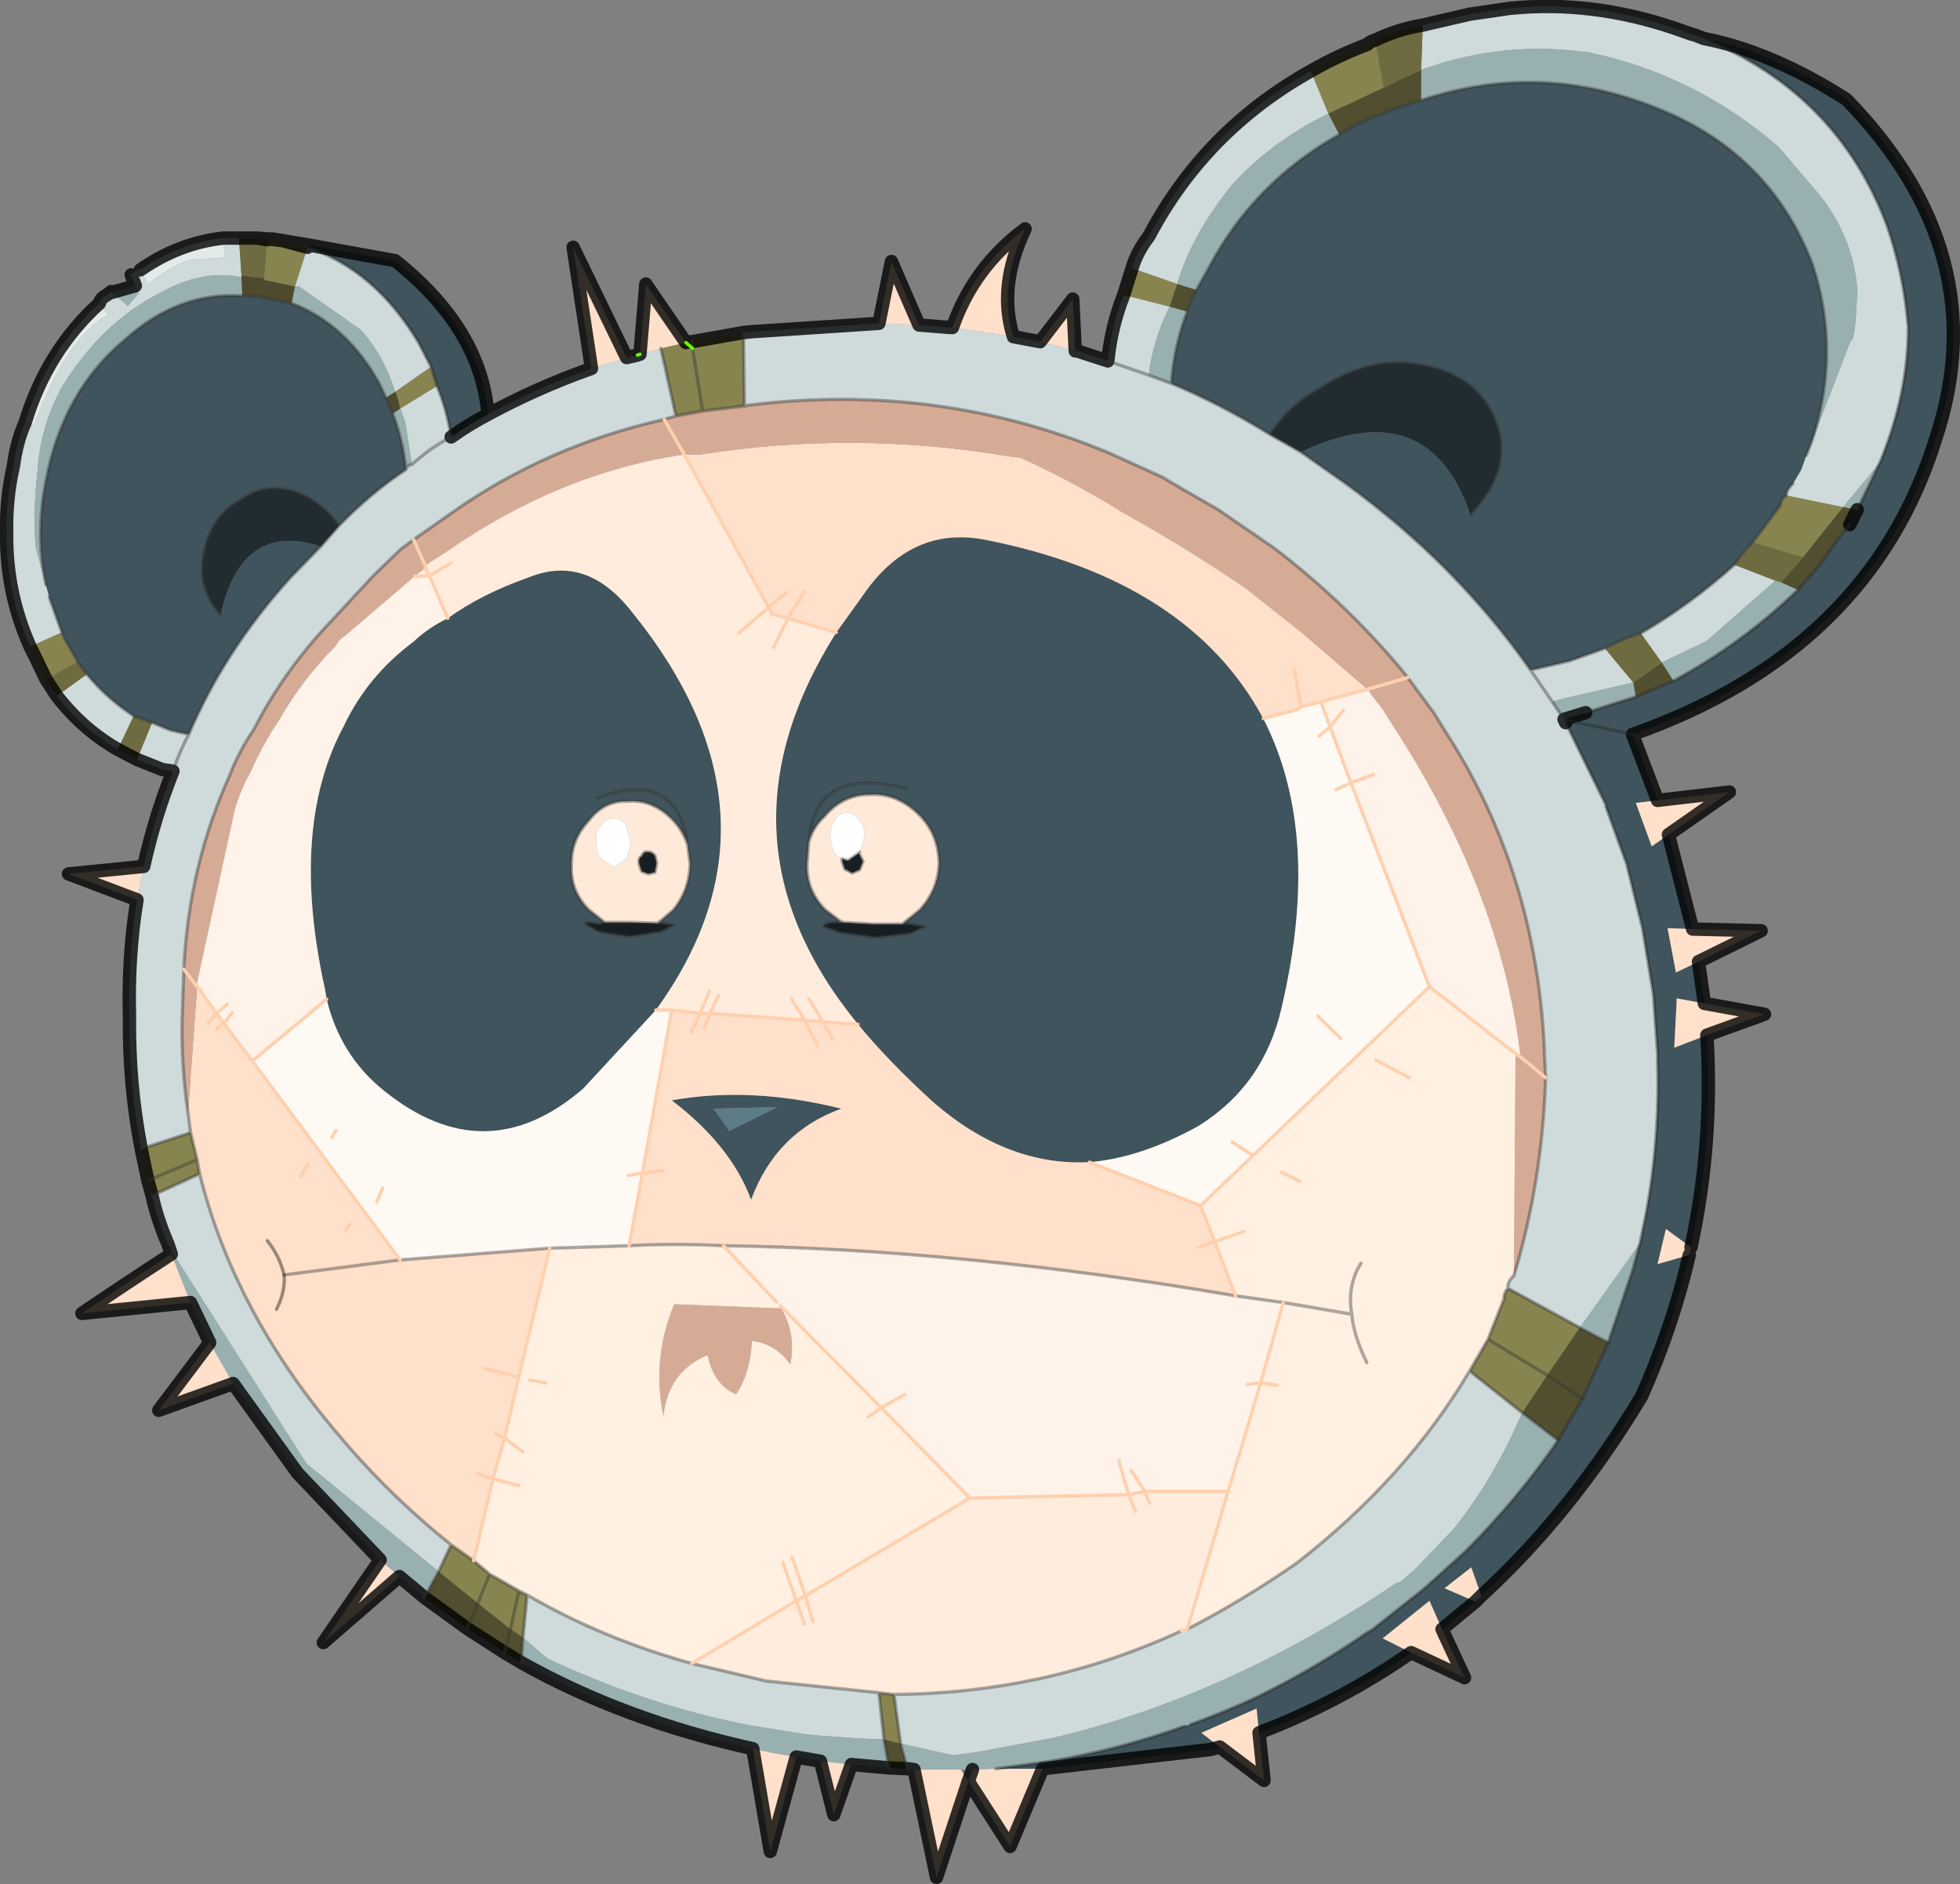 <?xml version="1.0"?>
<svg xmlns="http://www.w3.org/2000/svg" xmlns:xlink="http://www.w3.org/1999/xlink" width="117.3px" height="112.75px"><rect width="100%" height="100%" fill="#808080" stroke="none"/><g transform="matrix(1, 0, 0, 1, -216.3, -143.6)"><use xlink:href="#object-0" width="117.3" height="112.75" transform="matrix(1, 0, 0, 1, 216.3, 143.6)"/></g><defs><g transform="matrix(1, 0, 0, 1, -216.3, -143.6)" id="object-0"><path fill-rule="evenodd" fill="#cfdada" stroke="none" d="M294.75 147.85L295.8 150.4Q292.4 152.05 290 154.7Q287.6 157.7 286.75 160.6L284.05 159.65Q284.35 158.65 285.05 157.75Q288.4 151.4 294.75 147.85M301.45 145.1L304.25 144.45L306.65 144.1Q311.55 143.6 316.55 145.3L317.55 145.65L317.75 145.7L318.25 145.9Q326.3 149.2 329.25 157.15Q330.25 160.05 330.5 163.2Q330.5 167.2 328.8 171.3L326.6 173.95L323.2 173.25Q323.25 172.85 323.6 172.55L324.1 171.7L324.4 170.85L324.7 170.1L327.05 164Q327.35 164.05 327.45 160.85Q327.15 157.6 325.05 155.1L322.75 152.4Q317.8 148.1 311.45 146.75Q306.3 146 301.45 147.75L301.35 147.8L301.45 145.1M286.4 166.55Q289.3 167.75 292.3 169.6L294.15 170.65L296.85 172.55Q303.45 177.35 307.9 183.7L310.25 183.15L312.35 182.4L314.05 184.45L309.9 185.4L309.2 185.6L309.9 186.65L310 186.85L312.4 191.75L312.4 191.85L313.65 195.3L314.6 199.15L315.15 202.5L315.25 203.1L315.5 206.65L315.5 207Q315.65 211.8 314.8 216.3L314.45 218L310.85 223.05L306.55 220.7Q306.5 220.3 306.9 219.95Q308.6 214.3 308.8 208.1L308.75 207.05Q308.4 195.95 302.75 187.3L302.1 186.25L300.55 184.15L300.15 183.65Q296.8 179.65 292.55 176.4L289.2 174.1L287.2 172.95L285.85 172.15L282.65 170.7Q272.45 166.45 261.1 167.85L260.85 167.9L260.8 163.5L261.3 163.45L268.9 162.95L271.3 163.05L273.15 163.2L273.3 163.2L276.95 163.75L278.55 164.05L280.65 164.6L280.75 164.6L282.6 165.2Q282.8 163.15 283.55 161.25L286.3 161.95Q285.3 163.95 285.05 166.05L286.4 166.55M314.5 181.5Q317.5 179.75 320.1 177.4L322.55 178.35L318.45 181.95L315.75 183.25L314.5 181.5M226.35 218.05Q225.7 216.55 225.4 215.15L228.25 213.85Q230.3 222.1 236.5 229.4Q239.55 233.05 243.3 236.05L242.55 237.65L234.65 231.2L226.65 218.6L226.65 218.55L226.35 218.05M224.75 212.35Q224 208.45 224.05 204.45Q223.95 200.8 224.5 197.45L224.9 195.45Q225.55 192.5 226.65 189.75L226 189.65L224.5 189.05L225.4 186.85L226.5 187.3L227.6 187.55Q229.75 182.5 233.7 178.15L235.5 176.3L236.6 175.05Q238.5 173.1 240.6 171.7Q240.7 171.4 240.95 171.4L240.55 168.85L240.25 168.05L242.45 166.7Q243.05 168.1 243.3 169.75Q244.35 169 245.5 168.4Q248.45 166.8 251.7 165.65L253.8 165L254.45 164.85L254.6 164.8L255.85 164.45L256.75 168.5L256.05 168.7Q249 170.3 243.4 174.25L241.05 175.9L240.25 176.5L238.65 178.05L236.05 180.85Q233.25 183.8 231.5 187.25Q230.6 188.55 230.05 190Q227.6 195.4 227.3 201.6L227.2 204.7Q227.15 207.4 227.55 210.2L227.7 211.35L227.5 211.45L227.35 211.5L224.75 212.35M223.35 188.45Q221.25 187.25 219.7 185.25L221.5 183.95Q222.7 185.4 224.3 186.45L223.35 188.45M218.1 182.3Q216.65 179.05 216.7 175.5Q216.65 173.45 217.1 171.5Q217.3 170 217.8 168.9L218.3 169L218.35 169Q220.25 163.85 222.75 162.45L222.25 161.75Q222.3 161.45 222.7 161.25L222.95 161.05L223 161.1L223.95 161.9L224.6 161.15L224.4 160.7L224.15 160.05L224.7 159.75L225.15 160.6Q226.5 159.55 227.65 159.15L229.75 159L229.65 157.85L230.6 157.85L230.75 160.1L230.75 160.2Q228.45 159.7 225.95 161.1Q222.4 162.85 219.95 166.85Q218.7 169.25 218.55 171.75Q218.25 174.45 218.45 176.4L219.05 178.6L219.25 179.35L220 181.45L218.1 182.3M307.9 183.7L309.2 185.6L307.9 183.7M242.1 165.55L239.95 167.05Q239.25 164.85 237.9 163.35L234.2 160.75L233.95 160.75L234.7 158.4Q238.75 159.75 241.35 164.1L242.1 165.55M243.3 169.75Q242.05 170.4 240.95 171.4Q242.05 170.4 243.3 169.75M227.6 187.55Q227.05 188.55 226.65 189.75Q227.05 188.55 227.6 187.55M282.6 165.2L285.05 166.05L282.6 165.2M257.7 243.15L262.15 244.2L268.9 244.9L269.2 247.7L267.85 247.65L265.05 247.45L264.25 247.35L261.15 246.85Q255 245.65 249.05 242.85L247.6 241.6L247.85 239.05Q252.3 241.65 257.7 243.15M269.8 245Q278.9 244.95 287 241.2L287.35 241.1Q290.65 239.4 293.9 237.15Q300.45 232.05 304.25 225.65L307.4 228.15Q305.7 232.1 303.3 235.1L300.95 237.55L300.7 237.75L300.15 238.25L299.85 238.35Q289.75 245.15 279.35 247.6L274.8 248.45L273.35 248.65L270.2 247.95L269.8 245"/><path fill-rule="evenodd" fill="#88844f" stroke="none" d="M295.8 150.4L294.75 147.85Q296.3 146.95 298.15 146.25Q298.25 146.1 298.6 146L299.1 148.85L295.8 150.4M284.05 159.65L286.75 160.6L286.3 161.95L283.55 161.25L284.05 159.65M323.2 173.25L326.6 173.95L324.2 176.95L321.2 176.05L322.85 173.85Q322.9 173.45 323.2 173.25M225.4 215.15L225.15 214.25L224.75 212.35L227.35 211.5L227.5 211.45L227.7 211.35L228.1 213L228.25 213.85L225.4 215.15M219.05 184.25L218.4 182.9L218.1 182.3L220 181.45L220.15 181.8L220.95 183.2L219.05 184.25M232.35 157.9L232.6 157.9L233.2 158L234.7 158.4L233.95 160.75L232.1 160.35L232.1 160.25L232.3 157.95L232.35 157.9L233.2 158L232.35 157.9M257.35 164.1L257.7 164.05L260.8 163.5L260.85 167.9L258.35 168.2L257.75 164.45L257.7 164.05L257.75 164.45L257.35 164.1L257.75 164.45L258.35 168.2L256.75 168.5L255.85 164.45L257.35 164.1M306.55 220.7L310.85 223.05L308.9 225.9L305.35 223.75L304.25 225.65L307.4 228.15L308.9 225.9L305.35 223.75L306.3 221.35Q306.3 220.95 306.55 220.7M240.25 168.05L240.05 167.25L239.95 167.05L242.1 165.55L242.45 166.7L240.25 168.05M268.9 244.9L269.8 245L270.2 247.95L269.2 247.7L268.9 244.9M247.35 238.8L247.85 239.05L247.6 241.6L246.85 241.1L247.35 238.8L246.85 241.1L244.9 239.55L242.55 237.65L243.3 236.05L244.65 237L245.6 237.8L244.9 239.55L245.6 237.8L247.35 238.8M228.1 213L225.15 214.25L228.1 213"/><path fill-rule="evenodd" fill="#99b0b0" stroke="none" d="M286.75 160.6Q287.6 157.7 290 154.7Q292.4 152.05 295.8 150.4L296.45 151.65Q291.3 154.55 288.6 159.7L287.9 160.95L286.75 160.6M301.35 147.8L301.45 147.75Q306.3 146 311.45 146.75Q317.8 148.1 322.75 152.4L325.05 155.1Q327.15 157.6 327.45 160.85Q327.35 164.05 327.05 164L324.7 170.1Q326.5 164.75 324.8 159.5Q322.1 152.3 314.45 149.7Q307.95 147.4 301.35 149.6L301.35 147.8M326.6 173.95L328.8 171.3L327.45 174.1L326.6 173.95M287.35 162.25Q286.55 164.35 286.4 166.55L285.05 166.05Q285.3 163.95 286.3 161.95L287.35 162.25M271 249.5L270.6 249.45L270.2 247.95L273.35 248.65L274.8 248.45L279.35 247.6Q289.75 245.15 299.85 238.35L300.15 238.25L300.7 237.75L300.95 237.55L303.3 235.1Q305.7 232.1 307.4 228.15L309.55 229.8Q307.15 233.3 304 236.45L301.95 238.3L301.5 238.7L298.4 241.15L298.2 241.25Q294.95 243.5 291.45 245.2Q289.5 246.1 287.55 246.8L287.2 246.9Q283.2 248.35 278.9 249.05L275.9 249.45L274.5 249.5L273.8 249.5L272.25 249.5L271 249.5M269.5 249.4L267.25 249.2L265.4 249L263.95 248.75L262.5 248.5L261.35 248.25Q253.65 246.55 247.5 243.1L247.6 241.6L249.05 242.85Q255 245.65 261.15 246.85L264.25 247.35L265.05 247.45L267.85 247.65L269.2 247.7L269.5 249.4M241.7 239.2L240.2 237.95L239.05 236.95L234.1 231.75L230.25 226.4L228.85 223.95L227.7 221.55L226.55 218.65L226.35 218.05L226.65 218.55L226.65 218.6L234.65 231.2L242.55 237.65L241.7 239.2M223 161.1L224.4 160.7L224.6 161.15L223.95 161.9L223 161.1M322.9 178.45L323.9 178.9Q320.6 182.1 316.45 184.35L315.75 183.25L318.45 181.95L322.55 178.35L322.9 178.45M310.85 223.05L314.45 218L314 219.65L312.55 223.95L310.85 223.05M309.9 186.65L309.2 185.6L309.9 185.4L314.05 184.45L314.2 185.3L311.2 186.25L309.9 186.65M233.95 160.75L234.2 160.75L237.9 163.35Q239.25 164.85 239.95 167.05L239.4 167.4L238.95 166.45Q236.95 162.95 233.75 161.75L233.95 160.75M230.75 160.2L230.8 161.3Q226.95 161.05 223.75 163.95Q220.05 167.05 219.05 172.35Q218.4 175.55 219.05 178.6L218.45 176.4Q218.25 174.45 218.55 171.75Q218.7 169.25 219.95 166.85Q222.4 162.85 225.95 161.1Q228.45 159.7 230.75 160.2M240.6 171.7Q240.4 169.85 239.8 168.35L240.25 168.05L240.55 168.85L240.95 171.4Q240.7 171.4 240.6 171.7"/><path fill-rule="evenodd" fill="#514f2f" stroke="none" d="M295.8 150.4L299.1 148.85Q300.2 148.3 301.35 147.8L301.35 149.6L299.45 150.2Q299.25 150.2 299.35 150.3Q297.75 150.8 296.45 151.65L295.8 150.4M287.9 160.95Q287.55 161.55 287.35 162.25L286.3 161.95L286.75 160.6L287.9 160.95M270.6 249.45L269.5 249.4L269.2 247.7L270.2 247.95L270.6 249.45M247.5 243.1L246.5 242.5L244.25 241.05L241.7 239.2L242.55 237.65L244.9 239.55L244.25 241.05L244.9 239.55L246.85 241.1L247.6 241.6L247.5 243.1M323.9 178.9L322.9 178.45L324.2 176.95L326.6 173.95L327.45 174.1L327 175Q326.1 176.05 325.35 177.25L323.9 178.9M315.75 183.25L316.45 184.35L314.2 185.3L314.05 184.45L315.75 183.25M246.5 242.5L246.85 241.1L246.5 242.5M312.55 223.95L311 227.3L309.55 229.8L307.4 228.15L308.9 225.9L311 227.3L308.9 225.9L310.85 223.05L312.55 223.95"/><path fill-rule="evenodd" fill="#6f6b40" stroke="none" d="M299.1 148.85L298.6 146Q299.95 145.35 301.45 145.1L301.35 147.8Q300.2 148.3 299.1 148.85M312.35 182.4Q313.35 181.85 314.5 181.5L315.75 183.25L314.05 184.45L312.35 182.4M320.1 177.4Q320.5 176.75 321.2 176.05L324.2 176.95L322.9 178.45L322.55 178.35L320.1 177.4M224.5 189.05L223.35 188.45L224.3 186.45L225.4 186.85L224.5 189.05M219.7 185.25L219.05 184.25L220.95 183.2L221.5 183.95L219.7 185.25M230.6 157.85L231.7 157.85L232.3 157.95L232.1 160.25L230.75 160.1L230.6 157.85"/><path fill-rule="evenodd" fill="#3f545c" stroke="none" d="M324.7 170.1L324.4 170.85L324.1 171.7L323.6 172.55Q323.25 172.85 323.2 173.25Q322.9 173.45 322.85 173.85L321.2 176.05Q320.5 176.75 320.1 177.4Q317.5 179.75 314.5 181.5Q313.35 181.85 312.35 182.4L310.25 183.15L307.9 183.7Q303.45 177.35 296.85 172.55L294.15 170.65Q301.8 167.05 304.3 174.4Q306.75 171.8 305.95 169.2Q305.05 166.3 301.9 165.55Q298.55 164.65 295.2 166.9Q293.5 167.8 292.3 169.6Q289.3 167.75 286.4 166.55Q286.55 164.35 287.35 162.25Q287.55 161.55 287.9 160.95L288.6 159.7Q291.3 154.55 296.45 151.65Q297.75 150.8 299.35 150.3Q299.25 150.2 299.45 150.2L301.35 149.6Q307.95 147.4 314.45 149.7Q322.1 152.3 324.8 159.5Q326.5 164.75 324.7 170.1M328.8 171.3Q330.5 167.2 330.5 163.2Q330.25 160.05 329.25 157.15Q326.3 149.2 318.25 145.9Q322.35 146.7 326.8 149.55Q335.8 158.8 332.15 169.85Q328.2 182.55 314 187.55L315.5 191.5L314.2 191.65L315.15 194.25L316.15 193.55L317.6 199.2L316.1 199.15L316.6 201.8L317.95 201.15L318.3 203.65L316.65 203.35L316.5 206.3L318.45 205.55Q318.85 212 317.5 218.25L316 217.15L315.5 219.25L317.4 218.7Q316.4 223 314.55 227.15Q310.35 234.15 304.95 239.1L304.35 237.4L302.75 238.65L304.6 239.45L302.6 241.1L301.85 239.4L299.05 241.65L300.75 242.5Q296.5 245.45 291.65 247.3L291.5 245.85L288.2 247.3L289.3 248.15L288.75 248.3L278.7 249.45L275.9 249.45L278.9 249.05Q283.2 248.35 287.2 246.9L287.55 246.8Q289.5 246.1 291.45 245.2Q294.95 243.5 298.2 241.25L298.4 241.15L301.5 238.7L301.95 238.3L304 236.45Q307.15 233.3 309.55 229.8L311 227.3L312.55 223.95L314 219.65L314.45 218L314.8 216.3Q315.65 211.8 315.5 207L315.5 206.65L315.25 203.1L315.15 202.5L314.6 199.15L313.65 195.3L312.4 191.85L312.4 191.75L310 186.85L310.05 186.7L309.9 186.65L311.2 186.25L314.2 185.3L316.45 184.35Q320.6 182.1 323.9 178.9L325.35 177.25Q326.1 176.05 327 175L327.45 174.1L328.8 171.3M234.7 158.25L239.95 159.2Q245.1 163.3 245.5 168.4Q244.35 169 243.3 169.75Q243.05 168.1 242.45 166.7L242.1 165.55L241.35 164.1Q238.75 159.75 234.7 158.4L234.7 158.25M291.9 186.6Q295.45 193.5 293 203.9Q291.95 208.55 288 211Q284.55 212.9 281.5 213.15Q276.6 213.4 272.2 209.6Q269.45 207.1 267.65 204.9Q258.55 193.8 266.35 181.45L268 179.15Q270.85 175.05 275.25 175.9Q287.45 178.3 291.9 186.6M314 187.55L310.05 186.7L314 187.55M233.75 161.75Q236.95 162.95 238.95 166.45L239.4 167.4L239.8 168.35Q240.4 169.85 240.6 171.7Q238.5 173.1 236.6 175.05Q235.75 173.95 234.8 173.4Q232.6 172.2 230.8 173.45Q228.9 174.45 228.5 176.7Q228.05 178.75 229.5 180.4Q230.75 174.75 235.5 176.3L233.7 178.15Q229.75 182.5 227.6 187.55L226.5 187.3L225.4 186.85L224.3 186.45Q222.7 185.4 221.5 183.95L220.95 183.2L220.15 181.8L220 181.45L219.25 179.35L219.05 178.6Q218.4 175.55 219.05 172.35Q220.05 167.05 223.75 163.95Q226.95 161.05 230.8 161.3L231.85 161.35L232 161.4L233.75 161.75M243.1 180.6Q245.1 179.15 247.95 178.15Q251.4 176.75 254.1 180.2Q264 192.4 255.55 204.05L251.2 208.75Q245.35 213.8 239.25 208.85Q236.65 206.75 235.85 203.4L235.75 202.8Q233.6 193.1 236.9 187Q238.3 184.05 241.05 182Q241.95 181.15 243.1 180.6M255.85 198.7L256.6 198.05Q257.55 196.9 257.6 195.3L257.45 194.15Q257.15 193.25 256.5 192.6Q255.35 191.45 253.9 191.55Q252.45 191.5 251.55 192.7Q250.45 193.85 250.5 195.45Q250.45 196.95 251.55 198.05L252.5 198.8L252.1 198.9Q251.25 198.7 251.35 198.9L252.1 199.35L253.95 199.65L255.85 199.35L256.65 198.95L255.85 198.85L255.85 198.7M264.7 194L264.6 195.3Q264.55 196.9 265.7 198.05L266.55 198.7L266.5 198.8Q265.6 198.8 265.6 199.05L266.55 199.4L268.7 199.7L270.8 199.45L271.65 199.05L270.75 198.9L270.3 198.9L271.35 198.05Q272.45 196.85 272.5 195.25Q272.45 193.45 271.25 192.3Q269.95 191.05 268.35 191.15Q266.75 191.15 265.65 192.45Q264.95 193.1 264.7 194Q265.05 189.35 270.55 190.8Q265.05 189.35 264.7 194M252.05 191.35Q256.85 189.6 257.45 194.15Q256.85 189.6 252.05 191.35M259.9 211.2L259.9 211.3L262.85 209.85L259 209.95L259.9 211.2M261.25 215.4Q260.05 212.15 256.5 209.45Q261.25 208.6 266.65 209.95Q262.75 211.35 261.25 215.4"/><path fill-rule="evenodd" fill="#212c30" stroke="none" d="M292.3 169.6Q293.5 167.8 295.2 166.9Q298.55 164.65 301.9 165.55Q305.05 166.3 305.95 169.2Q306.75 171.8 304.3 174.4Q301.8 167.05 294.15 170.65L292.3 169.6M235.5 176.3Q230.75 174.75 229.5 180.4Q228.05 178.75 228.5 176.7Q228.9 174.45 230.8 173.45Q232.6 172.2 234.8 173.4Q235.75 173.95 236.6 175.05L235.5 176.3"/><path fill-rule="evenodd" fill="#ffe0ca" stroke="none" d="M315.5 191.5L319.8 191L316.15 193.55L315.15 194.25L314.2 191.65L315.5 191.5M317.6 199.2L321.7 199.3L317.95 201.15L316.6 201.8L316.1 199.15L317.6 199.2M318.3 203.65L321.9 204.3L318.45 205.55L316.5 206.3L316.65 203.35L318.3 203.65M317.5 218.25L317.4 218.7L315.5 219.25L316 217.15L317.5 218.25M304.95 239.1L304.6 239.45L302.75 238.65L304.35 237.4L304.95 239.1M302.6 241.1L303.95 244L300.75 242.5L299.05 241.65L301.85 239.4L302.6 241.1M291.65 247.3L291.95 250.15L289.3 248.15L288.2 247.3L291.5 245.85L291.65 247.3M278.7 249.45L276.75 254.1L274.25 250.2L272.35 255.95L271 249.5L272.25 249.5L273.8 249.5L274.25 250.2L274.5 249.5L275.9 249.45L278.7 249.45M267.25 249.2L266.2 252.2L265.4 249L267.25 249.2M263.95 248.75L262.4 254.4L261.35 248.25L262.5 248.5L263.95 248.75M240.2 237.95L235.65 241.9L239.05 236.95L240.2 237.95M230.25 226.4L225.8 228L228.85 223.95L230.25 226.4M227.7 221.55L221.2 222.2Q223.85 220.4 226.55 218.65L227.7 221.55M224.5 197.45L220.4 195.9L224.9 195.45L224.5 197.45M251.7 165.65L250.6 158.4L253.8 165L251.7 165.65M254.6 164.8L254.95 160.6L257.35 164.1L255.85 164.45L254.6 164.8M268.9 162.95L269.65 159.25L271.3 163.05L268.9 162.95M273.3 163.2Q274.55 159.6 277.65 157.3Q276 160.75 276.95 163.75L273.3 163.2M278.55 164.05L280.5 161.5L280.65 164.6L278.55 164.05M295.35 185.6L294.15 185.9L293.75 183.6L294.15 185.9L294 186.05L291.9 186.6Q287.45 178.3 275.25 175.9Q270.85 175.05 268 179.15L266.35 181.45L263.45 180.6L262.5 180.35L262.3 179.95L257.25 170.8L258.2 170.8Q267.4 169.35 276.65 170.9L277.4 171Q280.5 172.4 283.55 174.3Q287.25 176.35 290.85 178.8L294.2 181.45L298.15 184.85L295.35 185.6M263.35 179.05L262.3 179.95L263.35 179.05M267.65 204.9Q269.45 207.1 272.2 209.6Q276.6 213.4 281.5 213.15L288.15 215.75L289 217.9L288 218.25L289 217.9L290.25 221.15Q273.9 218.35 259.6 218.15Q256.65 218 253.95 218.15L254.75 213.8L256 213.65L254.75 213.8L256.5 204.05L258.2 204.25L258.8 204.25L264.45 204.65L265.55 204.75L267.65 204.9M228.1 202.6L229.25 204.25L229.7 204.85L231.4 207.1L240.25 219L233.3 219.9Q233.05 218.8 232.3 217.85Q233.05 218.8 233.3 219.9L240.25 219L249.2 218.3L247.35 226L246.5 229.65L245.8 232.1L244.65 237L243.3 236.05Q239.55 233.05 236.5 229.4Q230.3 222.1 228.25 213.85L228.1 213L227.7 211.35L227.55 210.2L228.1 202.6M228.75 204.85L229.25 204.25L228.75 204.85M264.45 179L263.45 180.6L264.45 179M261.25 215.4Q262.75 211.35 266.65 209.95Q261.25 208.6 256.5 209.45Q260.05 212.15 261.25 215.4M237 217.2L237.25 216.85L237 217.2M244.9 231.8L245.8 232.1L244.9 231.8M234.3 214L234.75 213.25L234.3 214M229.25 205.2L229.7 204.85L229.25 205.2M232.85 221.95Q233.4 220.85 233.3 219.9Q233.4 220.85 232.85 221.95M246.5 229.65L245.95 229.4L246.5 229.65M247.35 226L245.3 225.5L247.35 226M257.65 205.4L258.2 204.25L257.65 205.4M258.45 205.1L258.8 204.25L258.45 205.1M265.25 206.2L264.45 204.65L265.25 206.2M266.15 205.8L265.55 204.75L266.15 205.8"/><path fill-rule="evenodd" fill="#e3eaea" stroke="none" d="M217.8 168.9Q219.1 164.6 222.25 161.75L222.75 162.45Q220.25 163.85 218.35 169L218.3 169L217.8 168.9M224.7 159.75Q227 158.15 229.65 157.85L229.75 159L227.65 159.15Q226.5 159.55 225.15 160.6L224.7 159.75"/><path fill-rule="evenodd" fill="#d6ab96" stroke="none" d="M260.85 167.9L261.1 167.85Q272.45 166.45 282.65 170.7L285.85 172.15L287.2 172.95L289.2 174.1L292.55 176.4Q296.8 179.65 300.15 183.65L300.55 184.15L302.1 186.25L302.75 187.3Q308.4 195.95 308.75 207.05L308.8 208.1Q308.6 214.3 306.9 219.95L307 206.65L307.3 206.85Q306.15 196.95 299.55 186.85L299.05 186.05L298.35 185.15L298.15 184.85L300.55 184.15L298.15 184.85L294.2 181.45L290.85 178.8Q287.25 176.35 283.55 174.3Q280.5 172.4 277.4 171L276.65 170.9Q267.4 169.35 258.2 170.8L257.25 170.8Q249.8 171.9 243.05 176.6L241.95 177.3L241.75 177.45L241.75 177.6L241.1 178.1L236.95 181.65Q236.55 181.9 236.4 182.25Q234.4 184.25 233 186.7Q232.05 188.1 231.3 189.8Q230.7 190.85 230.35 192.05L228.05 202.6L227.3 201.6Q227.6 195.4 230.05 190Q230.6 188.55 231.5 187.25Q233.25 183.8 236.05 180.85L238.65 178.05L240.25 176.5L241.05 175.9L241.75 177.45L241.05 175.9L243.4 174.25Q249 170.3 256.05 168.7L257.25 170.8L256.05 168.7L256.75 168.5L258.35 168.2L260.85 167.9M308.8 208.1L307.3 206.85L308.8 208.1M227.3 201.6L228.05 202.6L228.1 202.6L227.55 210.2Q227.15 207.4 227.2 204.7L227.3 201.6M256 228.35Q255.3 224.85 256.65 221.65L263.05 221.9Q263.95 223.4 263.6 225.25Q262.7 224 261.3 223.85Q261.2 225.8 260.35 227.05Q259 226.45 258.65 224.7Q256.3 225.65 256 228.35"/><path fill-rule="evenodd" fill="#fff0e1" stroke="none" d="M306.9 219.95Q306.5 220.3 306.55 220.7Q306.3 220.95 306.3 221.35L305.35 223.75L304.25 225.65Q300.45 232.05 293.9 237.15Q290.65 239.4 287.35 241.1L289.8 232.85L291.75 226.35L293.1 221.55L297.2 222.25L293.1 221.55L290.25 221.15L289 217.9L288.15 215.75L291.3 212.75L301.85 202.65L307 206.65L306.9 219.95M269.05 227.85L268.25 228.4L269.05 227.85L263 221.75L262.75 221.5L259.6 218.15Q256.65 218 253.95 218.15L249.2 218.3L247.35 226L246.5 229.65L247.6 230.5L246.5 229.65L245.8 232.1L244.65 237L245.6 237.8L247.35 238.8L247.85 239.05Q252.3 241.65 257.7 243.15L263.95 239.4L264.5 239.1L263.7 236.8L264.5 239.1L274.35 233.25L269.05 227.85M248.95 226.35L248 226.2L248.95 226.35M256 228.35Q256.3 225.65 258.65 224.7Q259 226.45 260.35 227.05Q261.2 225.8 261.3 223.85Q262.7 224 263.6 225.25Q263.95 223.4 263.05 221.9L256.65 221.65Q255.3 224.85 256 228.35M263.95 239.4L263.15 237.1L263.95 239.4M247.35 232.5L245.8 232.1L247.35 232.5M300.65 208.1L298.65 207.05L300.65 208.1M294.1 214.3L293 213.75L294.1 214.3M297.75 219.2Q296.9 220.55 297.2 222.25Q296.9 220.55 297.75 219.2M292.75 226.5L291.75 226.35L292.75 226.5M290.75 217.3L289 217.9L290.75 217.3M298.1 225.15Q297.3 223.5 297.2 222.25Q297.3 223.5 298.1 225.15"/><path fill-rule="evenodd" fill="#fff2e8" stroke="none" d="M298.15 184.85L298.35 185.15L299.05 186.05L299.55 186.85Q306.15 196.95 307.3 206.85L307 206.65L301.85 202.65L297.15 190.45L295.9 187.1L296.7 186.1L295.9 187.1L295.35 185.6L298.15 184.85M298.5 189.95L297.15 190.45L298.5 189.95M228.05 202.6L230.35 192.05Q230.7 190.85 231.3 189.8Q232.05 188.1 233 186.7Q234.4 184.25 236.4 182.25Q236.55 181.9 236.95 181.65L241.1 178.1L241.75 177.6L242 178.05L241.1 178.1L242 178.05L243.1 180.6Q241.95 181.15 241.05 182Q238.3 184.05 236.9 187Q233.6 193.1 235.75 202.8L235.85 203.4L231.4 207.1L229.7 204.85L229.25 204.25L228.1 202.6L228.05 202.6M229.9 203.7L229.25 204.25L229.9 203.7M230.2 204.2L229.7 204.85L230.2 204.2M269.05 227.85L263 221.75L262.75 221.5L259.6 218.15Q273.9 218.35 290.25 221.15L293.1 221.55L291.75 226.35L290.95 226.45L291.75 226.35L289.8 232.85L284.8 232.85L284 231.6L284.8 232.85L283.85 233.05L283.25 231L283.85 233.05L274.35 233.25L269.05 227.85L270.45 227.05L269.05 227.85"/><path fill-rule="evenodd" fill="#fff9f4" stroke="none" d="M294.15 185.9L295.35 185.6L295.9 187.1L297.15 190.45L296.25 190.85L297.15 190.45L301.85 202.65L291.3 212.75L288.15 215.75L281.5 213.15Q284.55 212.9 288 211Q291.95 208.55 293 203.9Q295.45 193.5 291.9 186.6L294 186.05L294.15 185.9M295.25 187.65L295.9 187.1L295.25 187.65M290.05 211.95L291.3 212.75L290.05 211.95M255.55 204.05L256.5 204.05L254.75 213.8L253.9 213.95L254.75 213.8L253.95 218.15L249.2 218.3L240.25 219L231.4 207.1L235.85 203.4Q236.65 206.75 239.25 208.85Q245.35 213.8 251.2 208.75L255.55 204.05M239.2 214.7L238.85 215.55L239.2 214.7M236.4 211.25L236.15 211.7L236.4 211.25M296.55 205.75L295.15 204.4L296.55 205.75"/><path fill-rule="evenodd" fill="#ffecdd" stroke="none" d="M257.25 170.8L262.3 179.95L262.5 180.35L263.45 180.6L266.35 181.45Q258.55 193.8 267.65 204.9L265.55 204.75L264.45 204.65L258.8 204.25L259.3 203.15L258.8 204.25L258.2 204.25L256.5 204.05L255.55 204.05Q264 192.4 254.1 180.2Q251.4 176.75 247.95 178.15Q245.1 179.15 243.1 180.6L242 178.05L243.3 177.3L242 178.05L241.75 177.6L241.75 177.45L241.95 177.3L243.05 176.6Q249.8 171.9 257.25 170.8M258.75 202.9L258.2 204.25L258.75 202.9M262.6 182.35L263.45 180.6L262.6 182.35M263.65 203.35L264.45 204.65L263.65 203.35M264.7 203.35L265.55 204.75L264.7 203.35M260.5 181.5L262.3 179.95L260.5 181.5M264.95 240.65L264.5 239.1L264.95 240.65M264.5 239.1L274.35 233.25L283.85 233.05L284.25 234.05L283.85 233.05L284.8 232.85L289.8 232.85L287.35 241.1L287 241.2Q278.9 244.95 269.8 245L268.9 244.9L262.15 244.2L257.7 243.15L263.95 239.4L264.5 239.1M264.45 240.8L263.95 239.4L264.45 240.8M285.1 233.55L284.8 232.85L285.1 233.55"/><path fill-rule="evenodd" fill="#4d4a2d" stroke="none" d="M239.95 167.05L240.05 167.25L240.25 168.05L239.8 168.35L239.4 167.4L239.95 167.05M233.95 160.75L233.75 161.75L232 161.4L231.85 161.35L230.8 161.3L230.75 160.2L230.75 160.1L232.1 160.25L232.1 160.35L233.95 160.75"/><path fill-rule="evenodd" fill="#161e21" stroke="none" d="M254.7 194.85Q254.85 194.5 255.1 194.6Q255.25 194.55 255.5 194.8L255.6 195.25L255.5 195.8L255.1 195.9L254.7 195.75L254.55 195.3Q254.5 194.9 254.7 194.85M252.5 198.8L254 198.8L255.7 198.85L255.7 198.8L255.85 198.85L256.65 198.95L255.85 199.35L253.95 199.65L252.1 199.35L251.35 198.9Q251.25 198.7 252.1 198.9L252.5 198.8M266.7 195L267.05 195.1L267.7 194.65L267.95 195.15L267.75 195.65L267.3 195.85L266.85 195.6L266.7 195.15L266.7 195M266.5 198.8L266.75 198.8L268.55 198.9L270.3 198.9L270.75 198.9L271.65 199.05L270.8 199.45L268.7 199.7L266.55 199.4L265.6 199.05Q265.6 198.8 266.5 198.8"/><path fill-rule="evenodd" fill="#ffead9" stroke="none" d="M254.7 194.85Q254.5 194.9 254.55 195.3L254.7 195.75L255.1 195.9L255.5 195.8L255.6 195.25L255.5 194.8Q255.25 194.55 255.1 194.6Q254.85 194.5 254.7 194.85M254.05 194L253.75 192.95Q253.4 192.5 253 192.6Q252.55 192.55 252.25 193.05Q251.9 193.35 252 194.1Q251.95 194.6 252.3 195L253.05 195.5L253.8 195L254.05 194M252.5 198.8L251.55 198.05Q250.45 196.95 250.5 195.45Q250.45 193.85 251.55 192.7Q252.45 191.5 253.9 191.55Q255.35 191.45 256.5 192.6Q257.15 193.25 257.45 194.15L257.6 195.3Q257.55 196.9 256.6 198.05L255.85 198.7L255.7 198.8L255.7 198.85L254 198.8L252.5 198.8M266.7 195L266.7 195.15L266.85 195.6L267.3 195.85L267.75 195.65L267.95 195.15L267.7 194.65L267.75 194.6L268.05 193.65Q268 192.9 267.7 192.65Q267.4 192.25 267 192.25Q266.5 192.2 266.25 192.7Q265.95 193.05 266 193.7Q266 194.2 266.3 194.75L266.7 195M266.55 198.7L265.7 198.05Q264.55 196.9 264.6 195.3L264.7 194Q264.95 193.1 265.65 192.45Q266.75 191.15 268.35 191.15Q269.95 191.05 271.25 192.3Q272.45 193.45 272.5 195.25Q272.45 196.85 271.35 198.05L270.3 198.9L268.55 198.9L266.75 198.8L266.55 198.7"/><path fill-rule="evenodd" fill="#ffffff" stroke="none" d="M254.05 194L253.8 195L253.05 195.5L252.3 195Q251.95 194.6 252 194.1Q251.9 193.35 252.25 193.05Q252.55 192.55 253 192.6Q253.4 192.5 253.75 192.95L254.05 194M267.7 194.65L267.05 195.1L266.7 195L266.3 194.75Q266 194.2 266 193.7Q265.95 193.05 266.25 192.7Q266.5 192.2 267 192.25Q267.4 192.25 267.7 192.65Q268 192.9 268.05 193.65L267.75 194.6L267.7 194.65"/><path fill-rule="evenodd" fill="#5e7c88" stroke="none" d="M259.9 211.2L259 209.95L262.85 209.85L259.9 211.3L259.9 211.2"/><path fill="none" stroke="#000000" stroke-opacity="0.8" stroke-width="0.8" stroke-linecap="round" stroke-linejoin="round" d="M294.75 147.85Q288.4 151.4 285.05 157.75Q284.35 158.65 284.05 159.65L283.55 161.25Q282.8 163.15 282.6 165.2L280.75 164.6M298.6 146Q298.25 146.1 298.15 146.25Q296.3 146.95 294.75 147.85M317.55 145.65L316.55 145.3Q311.55 143.6 306.65 144.1L304.25 144.45L301.45 145.1Q299.95 145.35 298.6 146M318.25 145.9L317.75 145.7L317.55 145.65M318.25 145.9Q322.35 146.7 326.8 149.55Q335.8 158.8 332.15 169.85Q328.2 182.55 314 187.55L315.5 191.5L319.8 191L316.15 193.55L317.6 199.2L321.7 199.3L317.95 201.15L318.3 203.65L321.9 204.3L318.45 205.55Q318.85 212 317.5 218.25M317.4 218.7Q316.4 223 314.55 227.15Q310.35 234.15 304.95 239.1L304.6 239.45L302.6 241.1L303.95 244L300.75 242.5Q296.5 245.45 291.65 247.3L291.95 250.15L289.3 248.15L288.75 248.3L278.7 249.45L276.75 254.1L274.25 250.2L272.35 255.95L271 249.5L270.6 249.45L269.5 249.4L267.25 249.2L266.2 252.2L265.4 249L263.95 248.75L262.4 254.4L261.35 248.25Q253.65 246.55 247.5 243.1L246.5 242.5L244.25 241.05L241.7 239.2L240.2 237.95L235.65 241.9L239.05 236.95L234.1 231.75L230.25 226.4L225.8 228L228.85 223.95L227.7 221.55L221.2 222.2Q223.85 220.4 226.55 218.65L226.35 218.05Q225.7 216.55 225.4 215.15L225.15 214.25L224.75 212.35Q224 208.45 224.05 204.45Q223.95 200.8 224.5 197.45L220.4 195.9L224.9 195.45Q225.55 192.5 226.65 189.75L226 189.65L224.5 189.05L223.35 188.45Q221.25 187.25 219.7 185.25L219.05 184.25L218.4 182.9L218.1 182.3Q216.65 179.05 216.7 175.5Q216.65 173.45 217.1 171.5Q217.3 170 217.8 168.9Q219.1 164.6 222.25 161.75Q222.3 161.45 222.7 161.25L222.95 161.05M223 161.1L224.4 160.7L224.15 160.05M224.7 159.75Q227 158.15 229.65 157.85L230.6 157.85L231.7 157.85L232.35 157.9L232.6 157.9L233.2 158L234.7 158.25L239.95 159.2Q245.1 163.3 245.5 168.4Q248.45 166.8 251.7 165.65L250.6 158.4L253.8 165L254.45 164.85M254.6 164.8L254.95 160.6L257.35 164.1L257.7 164.05L260.8 163.5L261.3 163.45L268.9 162.95L269.65 159.25L271.3 163.05L273.15 163.2M273.3 163.2Q274.55 159.6 277.65 157.3Q276 160.75 276.95 163.75L278.55 164.05L280.5 161.5L280.65 164.6M327 175L327.45 174.1M310 186.85L309.9 186.65L311.2 186.25M309.9 186.65L310.05 186.7M234.7 158.4L233.2 158L232.35 157.9L232.3 157.95L231.7 157.85M243.3 169.75Q244.35 169 245.5 168.4M274.5 249.5L274.25 250.2"/><path fill="none" stroke="#333333" stroke-opacity="0.4" stroke-width="0.2" stroke-linecap="round" stroke-linejoin="round" d="M324.7 170.1L324.4 170.85M323.6 172.55Q323.25 172.85 323.2 173.25Q322.9 173.45 322.85 173.85L321.2 176.05Q320.5 176.75 320.1 177.4Q317.5 179.75 314.5 181.5Q313.35 181.85 312.35 182.4L310.25 183.15L307.9 183.7Q303.45 177.35 296.85 172.55L294.15 170.65L292.3 169.6Q289.3 167.75 286.4 166.55Q286.55 164.35 287.35 162.25Q287.55 161.55 287.9 160.95L288.6 159.7Q291.3 154.55 296.45 151.65Q297.75 150.8 299.35 150.3Q299.25 150.2 299.45 150.2L301.35 149.6Q307.95 147.4 314.45 149.7Q322.1 152.3 324.8 159.5Q326.5 164.75 324.7 170.1M292.3 169.6Q293.5 167.8 295.2 166.9Q298.55 164.65 301.9 165.55Q305.05 166.3 305.95 169.2Q306.75 171.8 304.3 174.4M224.15 160.05L224.7 159.75M260.85 167.9L261.1 167.85Q272.45 166.45 282.65 170.7L285.85 172.15L287.2 172.95L289.2 174.1L292.55 176.4Q296.8 179.65 300.15 183.65L300.55 184.15L302.1 186.25L302.75 187.3Q308.4 195.95 308.75 207.05L308.8 208.1Q308.6 214.3 306.9 219.95Q306.5 220.3 306.55 220.7L310.85 223.05L312.55 223.95M309.9 186.65L309.2 185.6L307.9 183.7M233.75 161.75Q236.95 162.95 238.95 166.45L239.4 167.4L239.8 168.35Q240.4 169.85 240.6 171.7Q238.5 173.1 236.6 175.05Q235.75 173.95 234.8 173.4Q232.6 172.2 230.8 173.45Q228.9 174.45 228.5 176.7Q228.05 178.75 229.5 180.4M230.8 161.3L231.85 161.35L232 161.4L233.75 161.75M225.4 186.85L226.5 187.3L227.6 187.55Q229.75 182.5 233.7 178.15L235.5 176.3L236.6 175.05M240.95 171.4Q242.05 170.4 243.3 169.75M240.6 171.7Q240.7 171.4 240.95 171.4M241.05 175.9L240.25 176.5L238.65 178.05L236.05 180.85Q233.25 183.8 231.5 187.25Q230.6 188.55 230.05 190Q227.6 195.4 227.3 201.6L227.2 204.7Q227.15 207.4 227.55 210.2L227.7 211.35L227.5 211.45M256.05 168.7Q249 170.3 243.4 174.25L241.05 175.9M219.05 178.6Q218.4 175.55 219.05 172.35Q220.05 167.05 223.75 163.95Q226.95 161.05 230.8 161.3M220.95 183.2L220.15 181.8L220 181.45L219.25 179.35M221.5 183.95L220.95 183.2M225.4 186.85L224.3 186.45Q222.7 185.4 221.5 183.95M226.65 189.75Q227.05 188.55 227.6 187.55M285.05 166.05L286.4 166.55M285.05 166.05L282.6 165.2M257.75 164.45L257.7 164.05M257.75 164.45L258.35 168.2L260.85 167.9L260.8 163.5M256.05 168.7L256.75 168.5L255.85 164.45M256.75 168.5L258.35 168.2M254.7 194.85Q254.5 194.9 254.55 195.3L254.7 195.75L255.1 195.9L255.5 195.8L255.6 195.25L255.5 194.8Q255.25 194.55 255.1 194.6Q254.85 194.5 254.7 194.85M255.85 198.7L256.6 198.05Q257.55 196.9 257.6 195.3L257.45 194.15Q257.15 193.25 256.5 192.6Q255.35 191.45 253.9 191.55Q252.45 191.5 251.55 192.7Q250.45 193.85 250.5 195.45Q250.45 196.95 251.55 198.05L252.5 198.8L254 198.8L255.7 198.85L255.7 198.8L255.85 198.7M255.85 198.85L256.65 198.95L255.85 199.35L253.95 199.65L252.1 199.35L251.35 198.9Q251.25 198.7 252.1 198.9L252.5 198.8M255.85 198.85L255.7 198.8M267.7 194.65L267.05 195.1L266.7 195L266.7 195.15L266.85 195.6L267.3 195.85L267.75 195.65L267.95 195.15L267.7 194.65L267.75 194.6M266.55 198.7L265.7 198.05Q264.55 196.9 264.6 195.3L264.7 194Q265.05 189.35 270.55 190.8M266.5 198.8L266.75 198.8L266.55 198.7M266.5 198.8Q265.6 198.8 265.6 199.05L266.55 199.4L268.7 199.7L270.8 199.45L271.65 199.05L270.75 198.9L270.3 198.9L268.55 198.9L266.75 198.8M264.7 194Q264.95 193.1 265.65 192.45Q266.75 191.15 268.35 191.15Q269.95 191.05 271.25 192.3Q272.45 193.45 272.5 195.25Q272.45 196.85 271.35 198.05L270.3 198.9M257.45 194.15Q256.85 189.6 252.05 191.35M259.6 218.15Q256.65 218 253.95 218.15L249.2 218.3L240.25 219L233.3 219.9M257.7 243.15L262.15 244.2L268.9 244.9L269.8 245Q278.9 244.95 287 241.2M247.85 239.05L247.35 238.8L246.85 241.1L246.5 242.5M247.6 241.6L247.85 239.05Q252.3 241.65 257.7 243.15M269.2 247.7L268.9 244.9M247.6 241.6L247.5 243.1M270.2 247.95L269.8 245M307.4 228.15L304.25 225.65Q300.45 232.05 293.9 237.15Q290.65 239.4 287.35 241.1M270.2 247.95L270.6 249.45M269.2 247.7L269.5 249.4M227.7 211.35L228.1 213L228.25 213.85Q230.3 222.1 236.5 229.4Q239.55 233.05 243.3 236.05L244.65 237L245.6 237.8L244.9 239.55L244.25 241.05M242.55 237.65L243.3 236.05M242.55 237.65L241.7 239.2M225.4 215.15L228.25 213.85M225.15 214.25L228.1 213M224.75 212.35L227.35 211.5M247.35 238.8L245.6 237.8M308.9 225.9L311 227.3M293.1 221.55L297.2 222.25Q296.9 220.55 297.75 219.2M290.25 221.15L293.1 221.55M305.35 223.75L304.25 225.65M306.55 220.7Q306.3 220.95 306.3 221.35L305.35 223.75L308.9 225.9M307.4 228.15L309.55 229.8M297.2 222.25Q297.3 223.5 298.1 225.15M290.25 221.15Q273.9 218.35 259.6 218.15"/><path fill="none" stroke="#272727" stroke-opacity="0.4" stroke-width="0.2" stroke-linecap="round" stroke-linejoin="round" d="M328.8 171.3Q330.5 167.2 330.5 163.2Q330.25 160.05 329.25 157.15Q326.3 149.2 318.25 145.9M323.9 178.9L325.35 177.25Q326.1 176.05 327 175M316.45 184.35Q320.6 182.1 323.9 178.9M314.45 218L314.8 216.3Q315.65 211.8 315.5 207L315.5 206.65L315.25 203.1L315.15 202.5L314.6 199.15L313.65 195.3L312.4 191.85M312.4 191.75L310 186.85M314.2 185.3L316.45 184.35M314.2 185.3L311.2 186.25M310.05 186.7L314 187.55M327.45 174.1L328.8 171.3M242.45 166.7L242.1 165.55L241.35 164.1Q238.75 159.75 234.7 158.4M243.3 169.75Q243.05 168.1 242.45 166.7M287.2 246.9Q283.2 248.35 278.9 249.05L275.9 249.45M314.45 218L314 219.65L312.55 223.95L311 227.3L309.55 229.8Q307.15 233.3 304 236.45L301.95 238.3L301.5 238.7L298.4 241.15L298.2 241.25Q294.95 243.5 291.45 245.2Q289.5 246.1 287.55 246.8"/><path fill="none" stroke="#66ff00" stroke-width="0.2" stroke-linecap="round" stroke-linejoin="round" d="M254.45 164.85L254.6 164.8M257.35 164.1L257.75 164.45"/><path fill="none" stroke="#ffd0ae" stroke-width="0.2" stroke-linecap="round" stroke-linejoin="round" d="M307.3 206.85L308.8 208.1M298.15 184.85L300.55 184.15M294.15 185.9L295.35 185.6L298.15 184.85M257.25 170.8L262.3 179.95L263.35 179.05M294.15 185.9L293.75 183.6M291.9 186.6L294 186.05L294.15 185.9M296.25 190.85L297.15 190.45L295.9 187.1L295.25 187.65M295.9 187.1L296.7 186.1M295.35 185.6L295.9 187.1M297.15 190.45L298.5 189.95M281.5 213.15L288.15 215.75L291.3 212.75L290.05 211.95M297.15 190.45L301.85 202.65L307 206.65L307.3 206.85M241.75 177.6L241.75 177.45L241.05 175.9M227.3 201.6L228.05 202.6L228.1 202.6L229.25 204.25L229.9 203.7M242 178.05L243.3 177.3M257.25 170.8L256.05 168.7M242 178.05L241.75 177.6M241.1 178.1L242 178.05L243.1 180.6M255.55 204.05L256.5 204.05L258.2 204.25L258.75 202.9M229.25 204.25L229.7 204.85L230.2 204.2M229.25 204.25L228.75 204.85M262.3 179.95L262.5 180.35L263.45 180.6L264.45 179M263.45 180.6L266.35 181.45M263.45 180.6L262.6 182.35M258.8 204.25L259.3 203.15M258.2 204.25L258.8 204.25L264.45 204.65L263.65 203.35M264.45 204.65L265.55 204.75L264.7 203.35M262.3 179.95L260.5 181.5M265.55 204.75L267.65 204.9M268.25 228.4L269.05 227.85L263 221.75M262.75 221.5L259.6 218.15M249.2 218.3L247.35 226L246.5 229.65L247.6 230.5M269.05 227.85L270.45 227.05M254.75 213.8L256 213.65M253.9 213.95L254.75 213.8L256.5 204.05M248 226.2L248.95 226.35M253.95 218.15L254.75 213.8M264.5 239.1L264.95 240.65M263.7 236.8L264.5 239.1L274.35 233.25L269.05 227.85M263.95 239.4L264.5 239.1M263.95 239.4L264.45 240.8M263.15 237.1L263.95 239.4L257.7 243.15M287 241.2L287.35 241.1L289.8 232.85L284.8 232.85L285.1 233.55M283.85 233.05L283.25 231M284.8 232.85L284 231.6M283.85 233.05L284.25 234.05M284.8 232.85L283.85 233.05L274.35 233.25M237.25 216.85L237 217.2M238.85 215.55L239.2 214.7M244.65 237L245.8 232.1L244.9 231.8M234.75 213.25L234.3 214M236.15 211.7L236.4 211.25M240.25 219L231.4 207.1L229.7 204.85L229.25 205.2M246.5 229.65L245.8 232.1L247.35 232.5M245.95 229.4L246.5 229.65M245.3 225.5L247.35 226M235.85 203.4L231.4 207.1M298.65 207.05L300.65 208.1M293 213.75L294.1 214.3M288 218.25L289 217.9L288.15 215.75M289 217.9L290.25 221.15M293.1 221.55L291.75 226.35L292.75 226.5M290.95 226.45L291.75 226.35L289.8 232.85M289 217.9L290.75 217.3M295.15 204.4L296.55 205.75M258.2 204.25L257.65 205.4M258.8 204.25L258.45 205.1M264.45 204.65L265.25 206.2M265.55 204.75L266.15 205.8M291.3 212.75L301.85 202.65"/><path fill="none" stroke="#000000" stroke-opacity="0.4" stroke-width="0.2" stroke-linecap="round" stroke-linejoin="round" d="M232.3 217.85Q233.05 218.8 233.3 219.9Q233.4 220.85 232.85 221.95"/></g></defs></svg>

